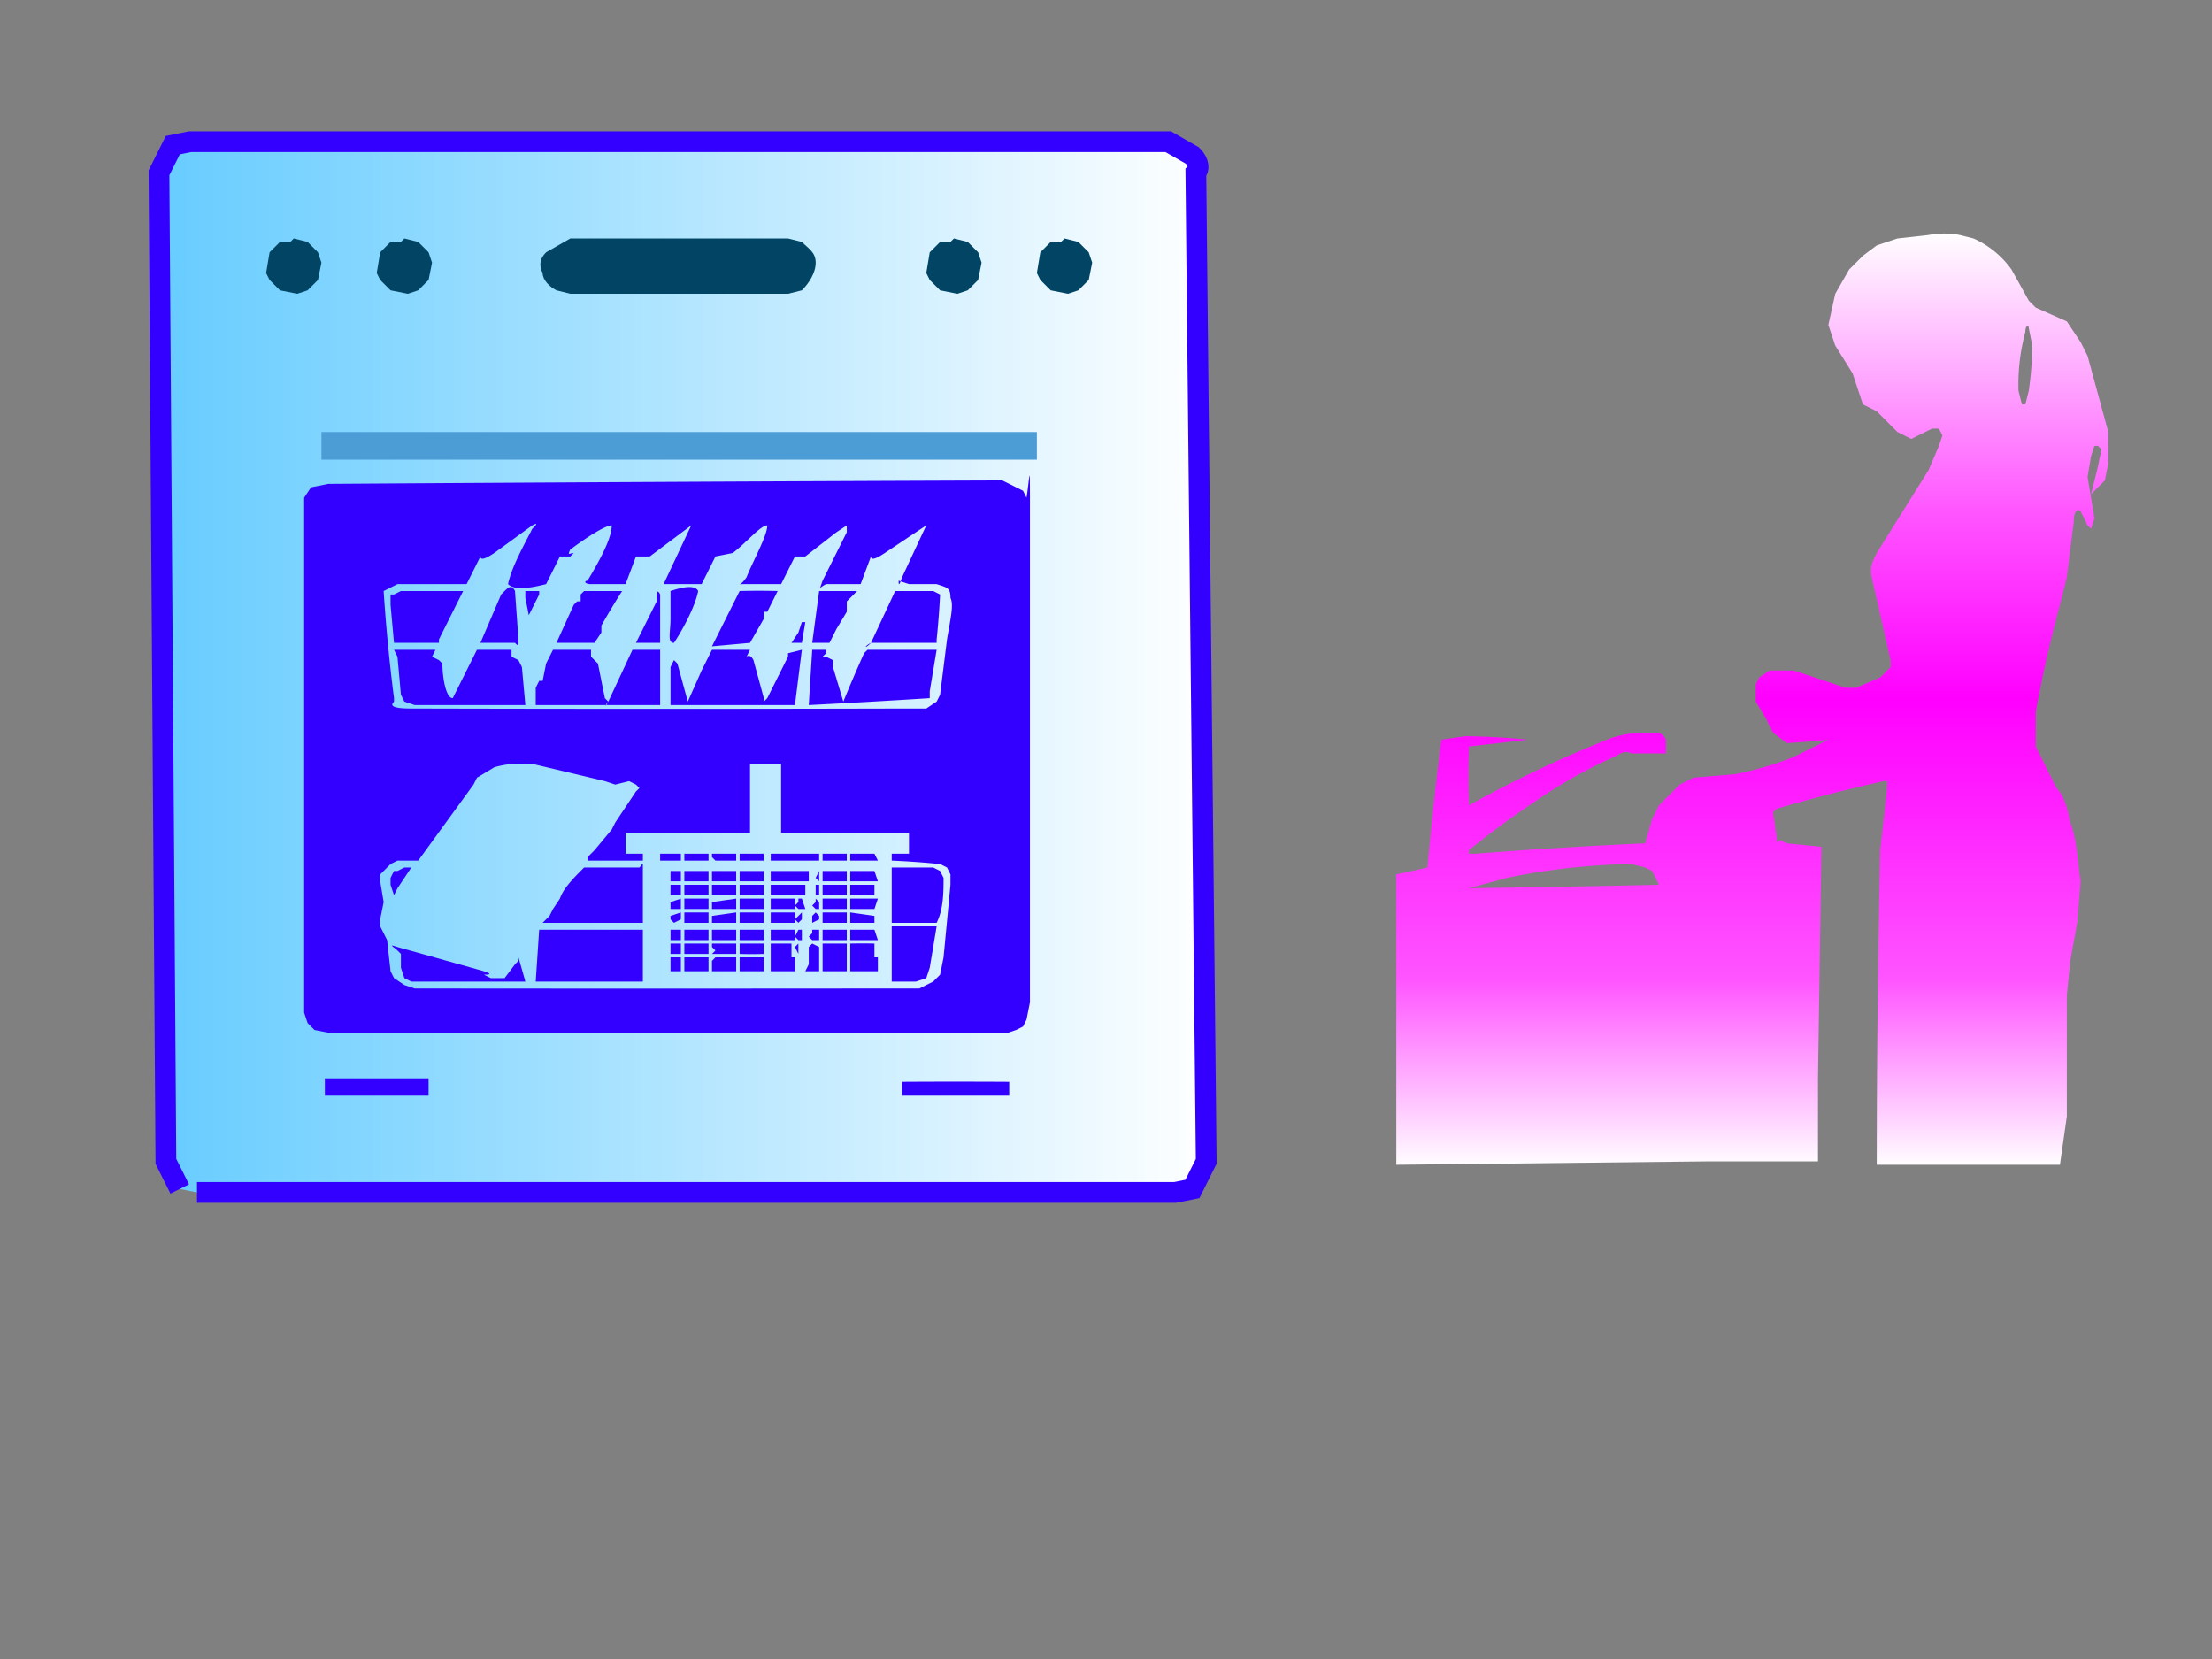 <svg xmlns:xlink="http://www.w3.org/1999/xlink" image-rendering="optimizeSpeed" baseProfile="basic" xmlns="http://www.w3.org/2000/svg" viewBox="0 0 640 480"><rect x="0" y="0" width="640" height="480" fill="#808080" stroke="none"/><defs><linearGradient id="a"><stop offset="0" stop-color="#fff"/><stop offset=".3" stop-color="#f5f"/><stop offset=".5" stop-color="#f0f"/><stop offset=".8" stop-color="#f5f"/><stop offset="1" stop-color="#fff"/></linearGradient><linearGradient id="b"><stop offset="0" stop-color="#6cf"/><stop offset="1" stop-color="#fff"/></linearGradient><linearGradient id="d" xlink:href="#a" x1=".5" y1="0" x2=".5" y2="1"/><linearGradient id="e" xlink:href="#b" x1="0" y1=".5" x2="1" y2=".5"/><mask id="c"><path fill="#FFF" d="M0 0h640v480H0z"/></mask></defs><g mask="url(#c)"><path fill="url(#d)" d="M571 69a27 27 0 0111 9l5 9 2 2 9 4 4 6 2 4 6 22v9l-1 5-4 4 2-8 1-5-1-1h-1l-1 3-1 6 2 12-1 3-1-1-2-4c-1-1-2 0-2 3l-2 16-2 8a370 370 0 00-7 31v10l3 6 3 6c2 2 3 5 4 10 2 5 2 11 3 17l-1 12-2 11-1 10v35l-2 14h-53a4236 4236 0 011-91l2-18v-2h-1a508 508 0 00-31 8l-1 1 1 7c0 2 0 2 1 1l2 1 10 1-1 67v24h-31l-91 1v-84l9-2a1146 1146 0 014-37l7-1a216 216 0 0118 1l-17 2a237 237 0 000 17 353 353 0 0140-19c5-2 9-2 13-2 2 0 3 0 4 2v4h-10c-2-1-3 0-5 1a140 140 0 00-23 13 246 246 0 00-19 14v1h2a1487 1487 0 0149-3l2-7 2-4 6-6 4-2 12-1a96 96 0 0017-5l10-5a210 210 0 01-12 1l-4-3-2-4-3-5v-3-2l1-2 3-2h7l15 5h3l7-3 3-3v-2l-5-22c-1-4-1-5 1-9l15-24 3-7 1-3-1-2h-2l-6 3-4-2-6-6-4-2-1-3-2-6-5-8-2-6 2-9 4-7 4-4 4-3 6-2 9-1a24 24 0 019 0l4 1zm13 44l1 4c0 1 0 0 0 0h1l1-4a102 102 0 001-13l-1-5c0-1-1-1-1 1a59 59 0 00-2 17zM436 254l-11 3a7911 7911 0 0055-1l-2-4-2-1-4-1a190 190 0 00-36 4z"/><path fill="url(#e)" stroke="#30f" stroke-width="6" d="M57 345h283l5-1 4-8-3-286c1-1 1-3-1-5l-7-4H55l-5 1-4 8 2 286 4 8"/><path fill="#014463" d="M85 69l4 1 3 3 1 3-1 5-3 3-3 1-5-1-3-3-1-2 1-6 3-3h3M117 69l4 1 3 3 1 3-1 5-3 3-3 1-5-1-3-3-1-2 1-6 3-3h3M276 69l4 1 3 3 1 3-1 5-3 3-3 1-5-1-3-3-1-2 1-6 3-3h3M308 69l4 1 3 3 1 3-1 5-3 3-3 1-5-1-3-3-1-2 1-6 3-3h3"/><path fill="#4c9cd6" d="M93 125h207v8H93v-8z"/><path fill="#014463" d="M228 85h-63l-4-1c-2-1-4-3-4-5-1-2-1-4 1-6l7-4h63l4 1c2 2 4 3 4 6s-2 6-4 8"/><path fill="#30f" d="M95 140l-5 1-2 3v149l1 3 2 2 5 1h195l3-1 2-1 1-2 1-5v-22-118c0-19 0-12-1-6l-1-2-2-1-4-2a65861 65861 0 00-195 1zm59 13c-2 4-6 11-7 16 2 2 7 1 11 0l4-8h3l1-1c-1 0-2 1-1-1 4-3 10-7 12-7 0 4-4 11-7 16-1 0-1 1 1 1h10l3-8h4l12-9-8 17h11l4-8 5-1c4-3 8-8 10-8 0 3-4 10-6 15-2 3-3 2-1 2h11l4-8h3l9-7 3-2v2l-7 14c-1 3-1 2 1 1h10l3-8c0 1 1 1 4-1l12-8-7 15c-1 3-1 2-1 1l3 1h8c3 1 4 1 4 4 1 2 0 6-1 12l-2 16-1 2-3 2h-6a27508 27508 0 01-143 0c-6 0-6-1-5-2v-1a494 494 0 01-3-31l4-2h20l4-8c0 1 1 1 4-1l11-8c2-1 1 0 0 1zm0 68l21 5 3 1 4-1 2 1 1 1-1 1-6 9-1 2-5 6-2 2v1h16v-2h-5v-6h36v-20h9v20h37v6h-5v2a248 248 0 0114 1l2 1 1 2v3l-2 21-1 5-1 1-1 1-4 2h-9a63999 63999 0 01-137 0l-3-1-3-2-1-2-1-9-2-4v-2l1-5-1-6v-2l3-3 2-1h6l16-22 1-2 5-3a26 26 0 019-1h2z"/><path fill="#30f" d="M114 172h-1v3l1 11h13v-1l7-14h-18l-2 1zM145 172l-6 14h10c1 1 1 1 1-1l-1-14c-1-2-2-1-3 0l-1 1zM152 173l1 5c0 1 0 1 0 0l3-6v-1h-4v2zM168 172v2h-1l-1 1-5 11h11l2-3v-2a211 211 0 016-10h-11l-1 1zM194 179c0 4-1 7 1 7 2-3 6-10 7-15-1-2-5-1-8 0v8zM214 171l-8 16 11-1 4-7v-2h1l3-6a205 205 0 00-11 0zM237 171l-2 15h5l2-4 3-5v-3l1-1 2-2h-11zM259 171l-7 15c-2 2-2 1 0 0h19v-1a238 238 0 001-13l-2-1h-11zM190 174l-2 4-3 6-1 2h7v-14c-1-2-1 0-1 2zM231 183l-2 3h3l1-6c0-1 0-1 0 0h-1l-1 3zM203 194l-4 9-3-11-1-1-1 2v11h36l2-16-4 1v1l-6 12-1 1v-1l-3-11c-1-2-2-1-2-1l1-2h-11l-3 6zM250 189a434 434 0 00-6 14l-3-10v-2l-2-1h-1l1-1v-1h-4l-1 16a2742 2742 0 0035-2v-2l2-12h-20l-1 1zM115 190l1 11 1 2 3 1h32l-1-11-1-2-2-1v-2h-10l-7 14c-2 0-3-6-3-10l-1-1-2-1 1-2h-12l1 2zM158 192l-1 5h-1l-1 2v5h36v-16h-8l-7 15c-1 2-1 1 0 0l-1-1-2-10-2-2v-2h-11l-2 4zM191 248v1h6v-2h-6v1zM198 248v1h7v-2h-7v1zM206 247v1l1 1h6v-2h-7zM214 248v1h7v-2h-7v1zM223 248v1h7v-2h-7v1zM230 248v1h7v-2h-7v1zM238 248v1h7v-2h-7v1zM246 248v1h8l-1-2h-7v1zM177 251h-8c-3 3-6 6-7 9l-2 3c0 1 0 0 0 0l-1 2-2 2h29v-16c0-2 0-1-1 0h-8zM115 252h-1l-1 2v2l1 3 1-2 4-6h-2l-2 1zM258 259v8h13c2-4 2-9 2-13l-1-2-2-1h-12v8zM194 253v2h3v-3h-3v1zM198 253v2h7v-3h-7v1zM206 252v3h7v-3h-7zM214 253v2h7v-3h-7v1zM223 253v2h7v-3h-7v1zM230 253v2h4v-3h-4v1zM237 252l-1 2 1 1v-1-2c0-1 0-1 0 0zM238 253v2h7v-3h-7v1zM246 253v2h8l-1-3h-7v1zM209 256h-3v3h7v-3h-4zM214 256v3h7v-3h-7zM224 256h-1v3h7v-3h-6zM230 258v1h3v-3h-3v2zM236 256v3h1v-3h-1zM238 258v1h7v-3h-7v2zM246 258v1h7v-3h-7v2zM194 258v1h3v-3h-3v2zM198 258v1h7v-3h-7v2zM194 262v1h3v-3l-3 1v1zM198 262v1h7v-3h-7v2zM206 261v2h7v-3l-7 1zM214 261v2h7v-3h-7v1zM223 262v1h7v-3h-7v2zM230 262l1 1h2l-1-3h-1v1l-1 1zM236 261l-1 1 1 1h1v-2l-1-1v1zM238 262v1h7v-3h-7v2zM246 262v1h7l1-3h-8v2zM194 266l1 1 2-1v-2l-3 1v1zM198 266v1h7v-3h-7v2zM206 265v2h7v-3l-7 1zM214 266v1h7v-3h-7v2zM223 266v1h7v-3h-7v2zM230 266l1 1 1-1v-2l-1 1-1 1zM235 265v2l2-1v-1l-1-1-1 1zM238 266v1h7v-3h-7v2zM246 266v1h7v-2l-7-1v2zM163 269h-7l-1 15h31v-15h-23zM258 276v8h7l3-1 1-3 2-12h-13v8zM194 271v1h3v-3h-3v2zM198 271v1h7v-3h-7v2zM207 269h-1v3h7v-3h-6zM214 269v3h7v-3h-7zM223 271v1h7v-3h-7v2zM230 271l1 1h1v-1-2h-1l-1 2zM235 270l-1 1 1 1h2v-3h-2v1zM238 271v1h7v-3h-7v2zM246 271v1h8l-1-3h-7v2zM216 273h-2v3a111 111 0 007 0v-3h-5zM223 275v2h6v-4h-6v2zM231 273l-1 1 1 2v-3zM234 274v3h3v-3l-2-1-1 1zM238 275v2h7v-4h-7v2zM246 273v4h7v-4a162 162 0 00-7 0zM194 275v1h3v-3h-3v2zM198 275v1h7v-3h-7v2zM206 274l1 1-1 1h7v-3h-7v1zM115 275l1 1v4l1 3 2 1h33a452 452 0 00-2-7v1l-1 1-3 4h-4l-2-1c1 0 3 0 0-1l-25-7c-3-1-1 0 0 1zM194 279v2h3v-4h-3v2zM198 279v2h7v-4h-7v2zM206 278v3h7v-4h-6l-1 1zM214 279v2h7v-4h-7v2zM223 279v2h7v-4h-7v2zM231 279v-1-1 2zM234 279l-1 2h4v-4h-3v2zM238 279v2h7v-4h-7v2zM246 279v2h8v-4h-8v2zM94 315v2h30v-5H94v3zM261 313v4h31v-4a2736 2736 0 00-31 0z"/></g></svg>